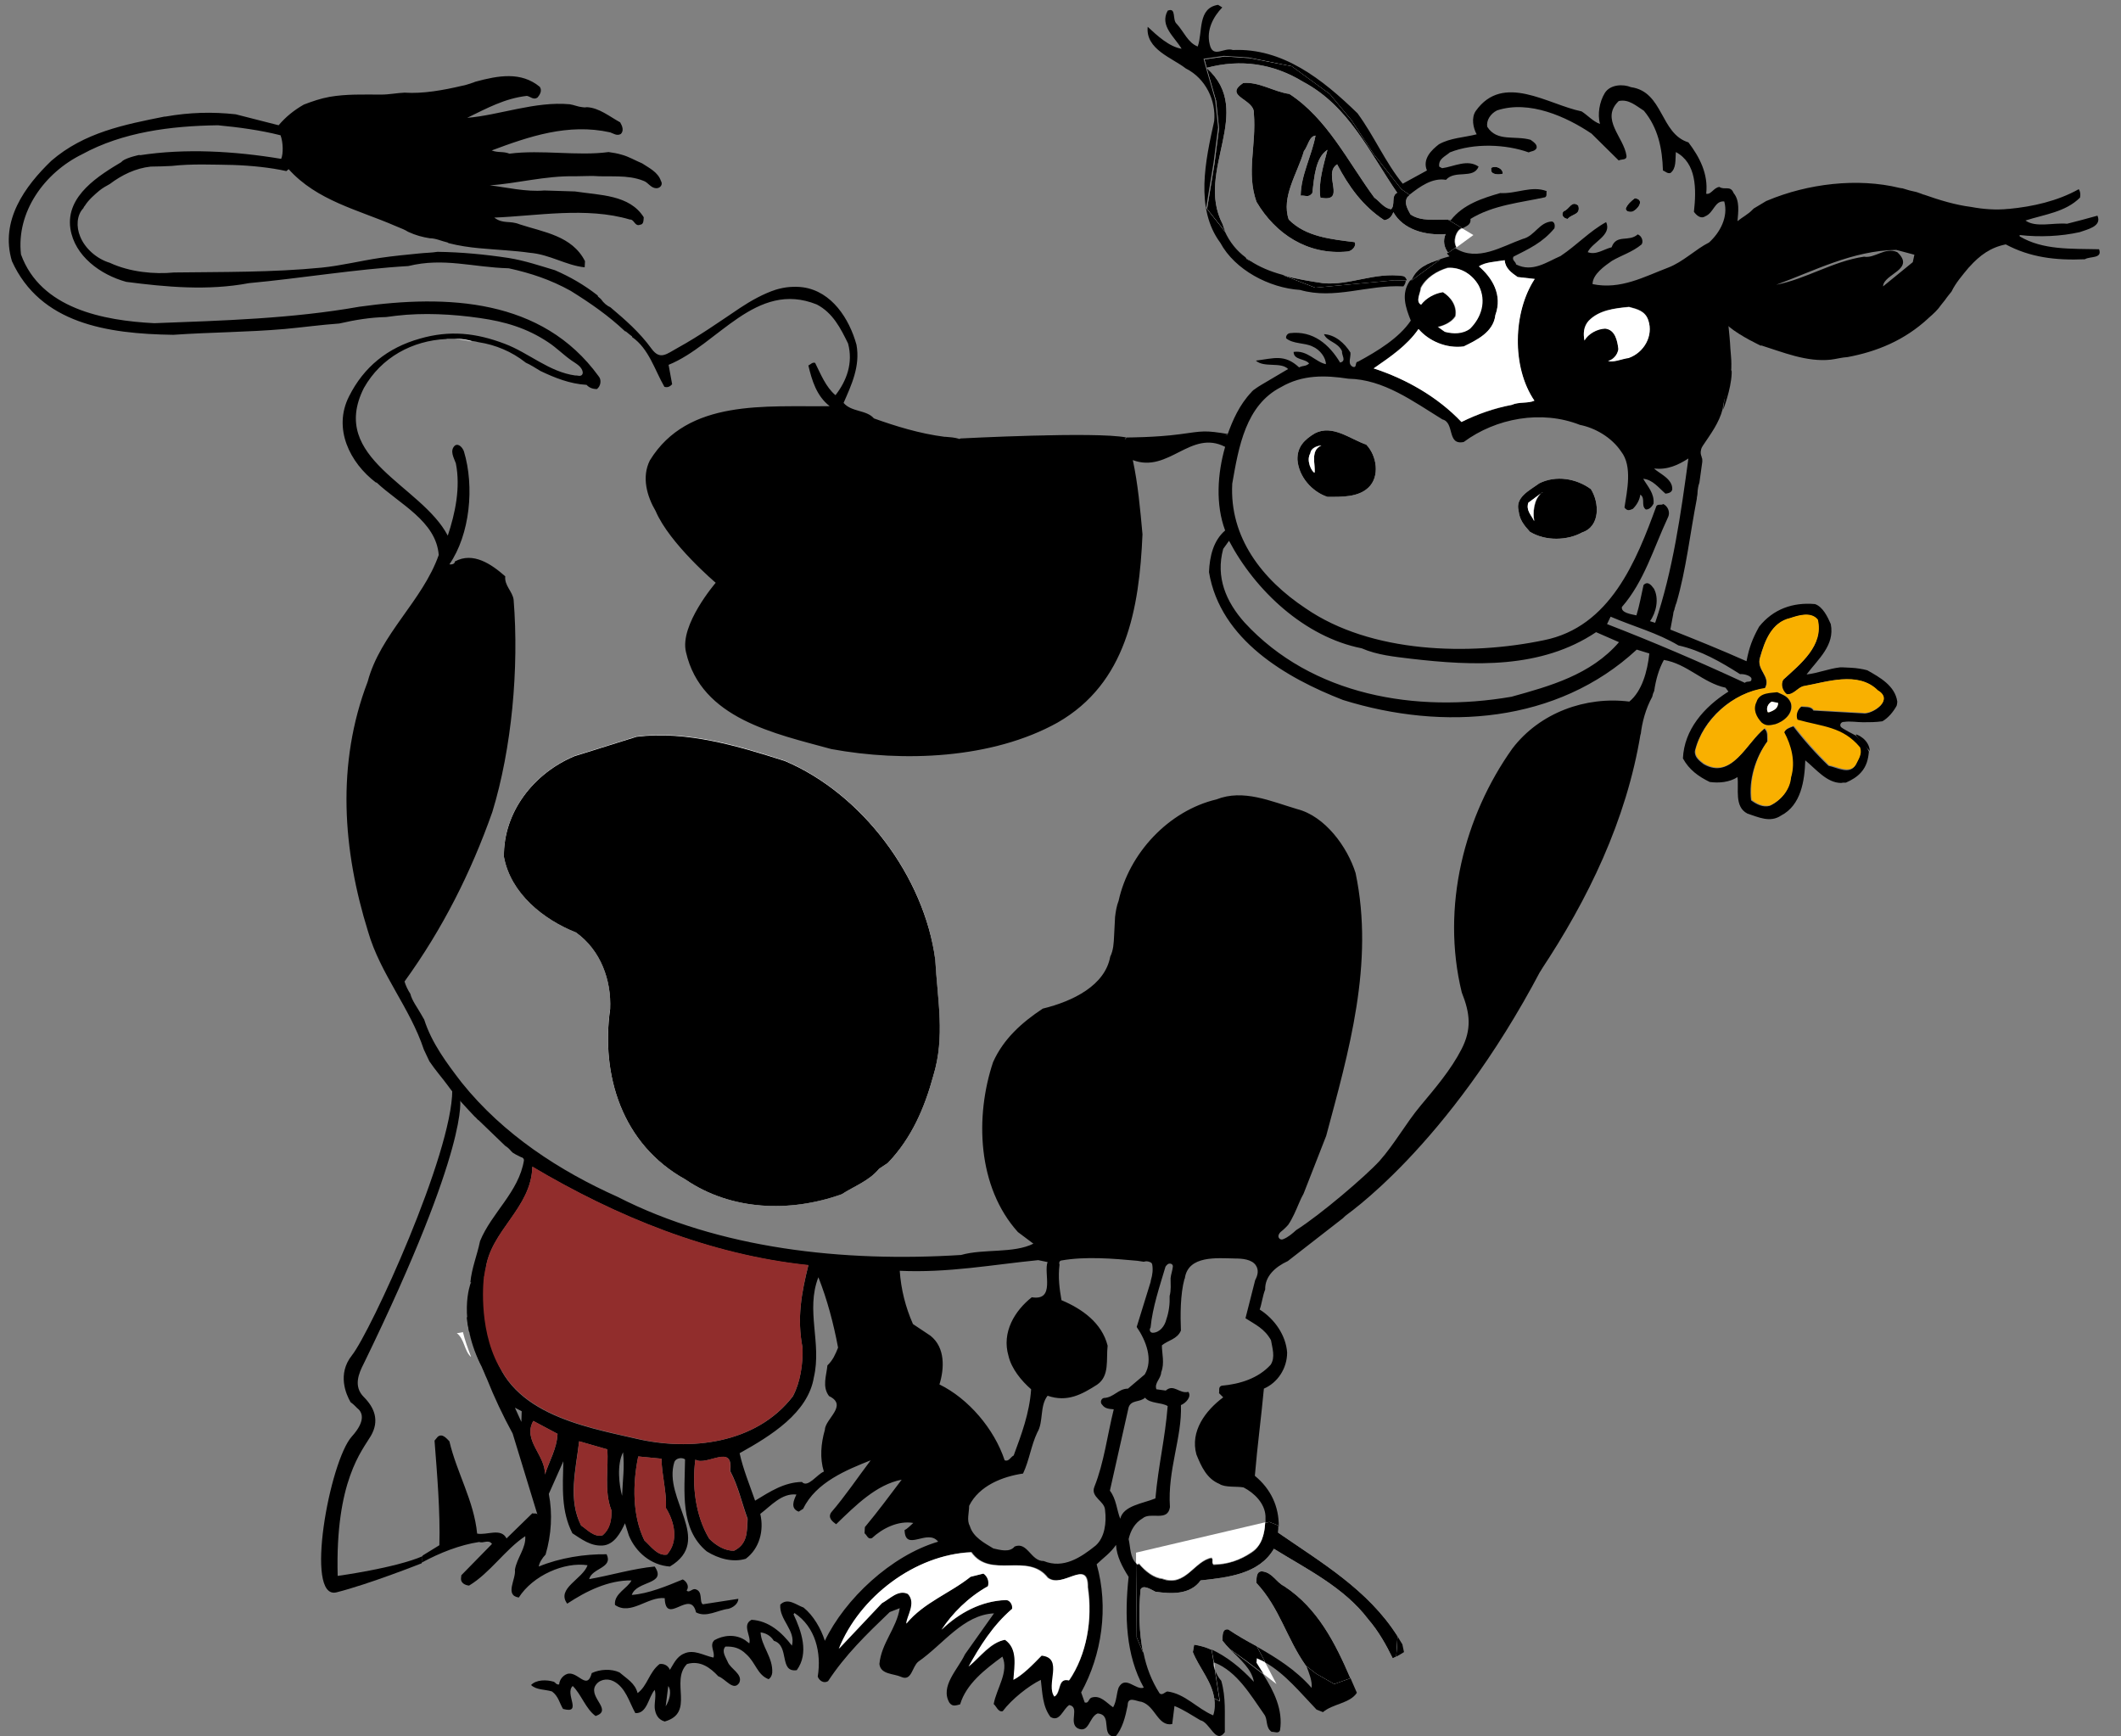<?xml version="1.0" encoding="utf-8"?>
<!-- Generator: Adobe Illustrator 22.0.1, SVG Export Plug-In . SVG Version: 6.00 Build 0)  -->
<svg version="1.1" id="Ebene_1" xmlns="http://www.w3.org/2000/svg" xmlns:xlink="http://www.w3.org/1999/xlink" x="0px" y="0px"
	 viewBox="0 0 657 537.7" style="enable-background:new 0 0 657 537.7;" xml:space="preserve">
<rect x="0" y="0" width="657" height="537.7" fill="#808080" stroke="none"/>
<style type="text/css">
	.st0{fill:none;}
	.st1{fill:#FFFFFF;}
	.st2{fill:#F9B000;}
	.st3{fill:#912D2C;}
</style>
<g>
	<g>
		<path class="st0" d="M387.6,80.9c3,2,6.4,3.4,10.1,4.4l-1.9-0.7L387.6,80.9z"/>
		<path class="st0" d="M406.2,522.9c0.3-2.2-0.7-4.6-1.6-6.7c-0.1-0.1-0.2-0.2-0.2-0.3l-9.1-7l-9.2-4.7l3.1,5.9
			C395.3,513.5,401.3,517.1,406.2,522.9z"/>
		<path class="st0" d="M339.6,484.5c3.8,13.3,1.6,28-4.8,39.7l1.1,3.1c1.4,0.4,1.2-1.2,2.1-1.5c2.8-0.9,4.6,1.6,6.7,3
			c1.1-1.9,1-4.1,1.7-6.1c2.1-4,5.5,1,7.8,0c-5.7-9.9-6.1-22.2-4.7-34.3c-1.9-3-3.7-6.3-4-9.9C343.9,481,341.8,482.4,339.6,484.5z"
			/>
		<path class="st0" d="M259.7,417.4c-1.4-7.5-3.4-15.1-6.1-21.8c-4,10.4,1.1,20.3-1.4,31c-1.8,11.1-13.4,18.1-23,23.5
			c1.1,5,3.2,9.8,4.8,14.7c4.6-2.8,9-5.7,14.5-5.8c1.8,2,4.7-2.4,6.8-3.2c-1.3-4.2-0.9-8.7,0.3-12.9c0.1-3.6,7.3-7.6,1.3-10.5
			c-2.2-2.9-0.8-6.2-0.4-9.5C258.1,421.3,258.9,419.4,259.7,417.4z"/>
		<path class="st0" d="M291,428.7c9,4.5,17,13.9,20.2,23.5c1.4,0.5,1.8-1,2.8-1.5c2.4-6.5,4.8-13.1,5.4-20.5c-3-2.6-6.1-6.4-7-10.3
			c-2.2-7.4,2-14.1,7.2-18.2c7.4,1.2,3.6-7.5,4.9-10.9l-2.9-0.6c-14.1,1.4-27.9,4-42.9,3.3c0.4,5.8,1.7,11.2,4.1,16.5l5.4,3.6
			C292.9,417.4,292.5,424,291,428.7z"/>
		<path class="st0" d="M449.5,79.3c-0.3-0.3-0.5-0.6-0.8-0.9l-2.5,1.9C447.4,80,448.5,79.7,449.5,79.3z"/>
		<path class="st0" d="M388.4,520.9c-0.8-4.1-4.3-6.9-7.4-10.1l-6.7-4.8l1,4.9C380.2,513.1,384.5,516.8,388.4,520.9z"/>
		<path class="st0" d="M354.7,432.7c-1.6,1.6-4.3,0.6-5.1,3l-5.8,25.8c2.1,2.6,2.2,5.9,3.2,8.7c1-4.1,7-4.7,10.9-6.3
			c0.8-10.1,2.9-18.4,3.8-28.6C359.8,434.3,356.2,434.8,354.7,432.7z"/>
		<path class="st0" d="M358.6,409.9c0.1-0.2,0.2-0.3,0.3-0.5c0-0.1,0-0.2,0.1-0.3c0.2-0.3,0.3-0.7,0.4-1c0-0.2,0.1-0.3,0.1-0.4
			c0-0.2,0.1-0.4,0.2-0.6c0.3-1,0.4-2,0.5-3c-0.2-0.1-0.3-0.2-0.4-0.3C359.3,405.8,358.9,407.9,358.6,409.9z"/>
		<path class="st0" d="M386.2,79.9l-6.4-8C381.3,75.3,383.5,77.9,386.2,79.9z"/>
		<path class="st0" d="M373.8,21.1C373.8,21.1,373.8,21.1,373.8,21.1L373.8,21.1C373.8,21.1,373.8,21.1,373.8,21.1z"/>
		<path class="st0" d="M537.6,104.5c-1.3-0.3-0.7-2.2,0.5-1.9c0.2,0,0.3,0.1,0.5,0.1c0.1,0,0.2,0,0.3,0l-3.3-1.5
			c0.2,1.9,0.4,4.7,0.6,7.1l0,0c0,0,0-0.1,0-0.1c0-0.5,0.3-0.8,0.7-0.9c0.5-0.9,1.2-1.6,1.7-2.4C538.3,104.7,538,104.6,537.6,104.5z
			"/>
		<path class="st0" d="M357.3,519.2l-3.2-7.5c1,4.5,2.5,8.7,5,12.6c0.8,0.7,1.5-0.3,2.4-0.6c5.5,0.7,9.2,5.3,14.2,7.4
			c0.6-1.9,0.6-3.6,0.4-5.2l-11-5.7L357.3,519.2z"/>
		<path class="st0" d="M192.7,463.3c0.2-5.4,0.7-8.4,0.3-13.5C191,453.7,191.8,460.1,192.7,463.3z"/>
		<polygon class="st0" points="159.5,436 161.5,440.4 161.7,437.1 		"/>
		<path class="st0" d="M206.2,528.5c1.1-1.7,1.9-4.6,0.8-6.3L206.2,528.5z"/>
		<path class="st1" d="M376.4,517.1l-0.3-2.2c0,0-0.1,0-0.1,0C376,515.6,376.1,516.3,376.4,517.1z"/>
		<path class="st1" d="M389.2,515c0.7,1.1,1.5,2.3,2.2,3.5l4,3.1l-3.5-6.7c-0.8-0.5-1.7-0.9-2.6-1.2L389.2,515z"/>
		<path d="M434.9,511.7l-0.5-2.4c-0.5-0.8-1-1.6-1.5-2.5l-0.4,6.3C433.3,512.7,434.1,512.2,434.9,511.7z"/>
		<path d="M166.5,469.2c-0.2-0.7-1.1-0.3-1.6-0.5l-8,7.8c-1.7-3.4-6.1-0.9-9.1-1.5c-1-10.2-6.3-18.8-8.6-28.6c-1-1-2.2-2.5-3.6-1.4
			l-1,1.2c0.8,10.4,1.8,22.1,1.5,32.4l-5.2,3.2c-0.1,0.7-0.2,1.5-0.3,2.2c5.7-3.1,11.9-5.5,17.8-6.4c1.4,0.5,2.9-0.9,4,0.6l-9.5,9.7
			l-0.1,1c-0.1,1.4,1.3,2.1,2.5,2.2c6.5-3.9,11.2-11.2,17.4-15.3c0.3,3.7-2.6,6.7-3.2,10.4c0.4,2.9-3.3,7.9,1.2,8.6
			c4.4-6.9,14.2-11.1,21.3-10c-1.5,4.3-9.8,7.2-6.3,11.9c5.9-3.9,12.8-7.3,19.9-7.2c-1.1,2.4-5.5,4.1-5.1,7.6
			c4.9,3.4,10.2-2.7,15.4-2.1c0.3,8.8,8-3.1,9.7,4.4c3.2,1.7,6.7-0.7,10-1.1c1.3-0.3,3.1-1.5,3.1-3.1l-11,1.7
			c-1.2-0.8,0.2-4.1-2.4-4.7c-1-0.1-1.9,1.3-2.6,0.4c0.9-1.2,0-2.8-1.2-3.4c-5.1,2.1-10.6,4.4-15.8,4.8c1.5-4.5,11-3.1,7.1-8.8
			c-6.6,0.6-13.9,2.8-20.3,3.9c0.9-3.5,7.5-3.4,5.4-7.7c-6.7-0.1-14.5,1.1-21,3.8c0.1-1.1,1.1-2.7,2.1-3.7c1.8-6.1,2.2-12.7,1-18.8
			l4.5-10.1c-0.2,8.3-0.7,15.4,2.8,22.3c2.8,1.8,5.6,4,9.3,3.8c3.7-0.2,5.7-4.1,7-6.9l1.2,3.8c2.1,5.1,6.8,9.2,12.7,9.6
			c13.7-8.2-2.3-20.8,1.4-32.4c0.5-1.2,2.3-1.5,3.3-0.8c-0.1,9.9-1.7,21.5,6.7,28.5c3.7,2.3,8.1,3.5,12.1,2.3
			c4.3-3.2,5.7-8.8,4.5-13.9c3.4-2.6,6.7-6.5,11.2-6c-0.8,1.7-2,4.3,0.7,5.3l1.4-0.9c3.9-8.2,13.6-12.1,20.9-15
			c-4,5.3-7.9,11.1-12.2,16.1c-1.2,1.7,0.4,2.9,1.5,3.7c6.1-5.9,12.5-12.3,20.3-13.8c-3.7,4.9-7.4,9.9-11.4,14.7l-0.1,1.9
			c0.8,0.6,1,2,2.3,1.5c3.2-3,8.1-5.5,12.8-4.7c-0.9,0.8-1.8,1.8-2.7,2.2c0.2,7,7.1-0.6,10.4,3.6c-14.6,4.3-28.9,17.8-35.1,30.7
			c-1.2-3.8-3.6-7.9-6.6-10.3c-2.3-0.8-4.9-3.2-7.2-0.9c-0.4,4.7,4.9,8,3.6,12.7c-3.2-4.2-7.2-7.7-12.5-8c-3.1,1.6,0,5.1-0.7,7.3
			l-1.3-1c-3.1-2-6.8-1.5-9.5,0c-1.7,1.6,0.3,3.7-0.3,5.4c-3-0.6-6.1-2.7-9.2-1.2c-2.3,1-3.2,3.3-4.3,5c-0.5-1.3-1.8-2-3.2-1.8
			c-3.3,2.6-3.7,6.7-6.8,9c-0.8-3.1-3.3-4.4-5.6-6.4c-2.5-1.2-6.1-1-8.6,0.2c-1.5,5.7-4.4-0.9-7.7,0.3c-1.3,0.5-2.3,1.8-2.4,3.2
			c-0.8,0.2-1.1-0.5-1.6-0.8c-2.3-0.7-5.5-0.7-7.1,1c1.7,1.6,4.3,1.3,6.5,2c2,1.5,2.3,3.6,3.4,5.4c6.2,1.7,0.4-4.7,3-7.1
			c2.6,2.5,4.1,7.2,7.1,9.3c5.3-1.8-1.9-5.5-0.2-9.2c1.1-2.1,3.7-2.6,5.7-1.6c3.8,1.9,4.9,6.5,6.8,9.9c3.7,0.2,4-4.9,6-7.2
			c0.5,1.7-0.1,3.7,0,5.6c0.2,1.9,1,3.6,3.1,4.2c9.5-2.7,1.6-12.4,6.9-17.8c4.1-1.2,7.2,1.1,9.7,3.8c2.2,0.7,4.7,4.8,6.5,2
			c1.2-2.7-2.8-4.3-3.6-6.5c-0.6-1.4-2-3.3-0.7-4.7c2.5-0.1,4.5,0.4,6.5,2.4c2.9,2.6,3.4,6.4,6.9,7.7c0.7-0.5,1-1.2,1.1-2
			c0.3-4.7-3.4-8.3-3.6-12.5c1.6,0.2,3.1,1,4.1,2.6c5,1.5,1.5,9.9,7.1,9.1c3.9-5.3,1.4-12.2-1-17.3l0.3-0.4
			c6.5,4.3,8.4,12.3,7.2,19.7c0.5,1.3,1.9,2.2,3.2,1.4c5.4-8.2,11.8-14.4,19.1-21.4l3.1-1.2c-1,6.3-5.7,10.8-6.3,17.3
			c0.4,3.3,4.4,2.9,6.8,4c3.2,1.4,3.3-3.1,5.2-4.7c7.9-5.5,13.9-14.5,23.5-15l-9,12.7c-2.2,4.7-7.8,9.9-4.8,15c1,1.3,2,0.8,3.3,0.5
			c1.9-6.4,7.8-10.9,13.1-14.8c2.1,4.7-1.8,9.8-2.7,14.7c0.8,0.6,1.4,2.6,2.8,2.2c2.7-3.6,7.9-7.8,11.8-9.7c0.5,4,0.5,8.2,3,11.5
			c2.9,1.7,3.8-2.4,5.8-3.7c3.4,0.6-0.3,5.5,2.6,7.2c3.6,1.7,3.5-3.5,6.2-4.6c4.9,0.4,0.6,7.1,5.5,7.2c2.2-2.5,3.1-6.2,3.8-9.7
			c0-3,2.8-1.2,4.3-1.1c4.3,1.3,5,7.7,9.5,6.9l0.7-5.6c2.8,1.1,5.4,2.9,8,4.4c3.1,0.7,4.7,7.6,7.6,3.7c-0.1-5.8,0.4-10.6-1.1-15.9
			c-0.8-0.9-1.5-2.1-1.9-3.3l1.5,9.7l-1.7-0.9c0.2,1.6,0.2,3.4-0.4,5.2c-5-2.1-8.7-6.7-14.2-7.4c-0.8,0.2-1.6,1.3-2.4,0.6
			c-2.5-3.9-4.1-8.1-5-12.6l-2-4.8l-0.2-22.8c-2-1.9-1.8-5-2.4-7.6c0.6-2.6,1.9-5,4.3-6.4c2.5-2.2,7.8,1.2,8.5-3.5
			c-0.8-11.5,3.8-21.6,3.4-31.6c1.5-0.6,3.4-2.6,2.3-4.1c-2.8,0.7-4.5-2.6-7-0.4l-2.9-0.4c-0.7-2,1.4-3.2,1.5-5.3
			c1.1-2.7,0.2-5.9,0.2-8.3c1.9-1.6,4.8-1.9,5.9-4.6c-0.2-4.7-0.2-11.2,1.1-16c0,0,0,0,0.1,0c0,0,0-0.1,0-0.1
			c1-7.3,10.1-6.3,15.6-6.2c2.1,0,5.1,0.2,6.4,2.1c1,1.5,0.6,3.1-0.2,4.6l-3,11.8c3.1,2,5.9,3.2,7.9,6.8c0.4,2.4,1.4,5.3-0.1,7.6
			c-3.8,4.2-9.5,6-15.2,6.5c-1.1,0.4-0.6,1.5-0.8,2.3l1.3,1.3c-5.5,4.1-10.3,10.5-8.3,17.7c1.5,3.7,3.2,7.5,7.1,9.1
			c1.7,1.2,5.5,0.7,7.5,1.1c3.3,1.7,6.6,4.9,6.8,8.9c0,0.8,0,1.6,0,2.4l1.3-0.3l2.8,1.1c0.1-6.1-2.4-11.6-7.4-15.7
			c0.8-9.5,2-18.3,2.8-27c4.2-1.8,7.2-6.2,7.2-11.2c-0.4-5.3-3.8-10.3-8.5-13.3c0.7-2,0.9-4.2,1.7-6.2c-0.1-4.1,3.1-7,7-8.8
			l17.1-13.3c1.4-1.4,2.7-2.7,4.1-4.1c1-1,2.1-1.8,3.3-2.7c0.3-0.3,0.5-0.7,0.8-1c3.7-4.4,7.2-8.9,10.3-13.8
			c2.5-5.3,6.3-9.7,9.7-14.4c3.5-4.8,6.8-9.8,10.2-14.7l20.6-23.5c0.8-0.8,1.5-1.6,2.2-2.4c14.7-22.1,26.6-46.6,31-73.5
			c0,0.2,0,0.3,0,0.5c0.4-3.9,1.6-8.3,3.6-11.9c0.1-0.6,0.3-1.2,0.6-1.8c0.5-3.4,1.4-6.7,3-9.6c7.2,1.2,12.1,7.1,19.1,8.6l0.9,1.2
			c-7.6,4.8-13.7,11.8-14.1,20.7c1.9,3.5,4.8,5.6,8.3,7.3c2.9,0.4,6.1,0.1,8.6-1.5c0.5,3.5-1.1,9.2,3.1,11.3c3.4,1.1,7,2.9,10.4,0.6
			c6.2-3.2,7.3-10.8,7.5-17.1c3.4,2.8,6.7,7,11.1,7c0.4-0.1,0.8-0.1,1.2-0.1c0,0,0.1,0,0.1,0c0.1,0,0.1,0,0.2,0
			c1.8-0.8,3.5-1.8,4.7-3.2c1.7-1.9,2.2-4.1,2.4-6.4c-0.3-0.7-0.7-1.4-1.2-2c-0.3-0.3-0.6-0.8-1-1.1l-1.9-1.9
			c-0.4-0.2-4.3-2.2-4.6-2.7c-0.5-0.8,0.3-1.6,1-1.5c1.9-0.3,4,0.1,5.9,0.1c2,0,4,0,6-0.3c1.9-1.1,3.4-3,4.4-4.8
			c0.1-0.4,0.2-0.8,0.2-1.3c-0.7-4.9-5.4-7.5-9.3-9.7c-0.8-0.2-1.6-0.4-2.4-0.5c-1.7-0.3-3.5-0.3-5.2-0.4c-0.2,0-0.5,0-0.7,0
			c0,0-0.1,0-0.1,0c0,0,0,0,0,0c-3.6,0.4-6.8,1.8-10.4,2.2c3.6-4.8,8.8-9,7.5-15.6c-1-2.3-2.5-5.4-4.9-6.2c-6.8-0.6-12.9,1.5-17.3,7
			c-2,3.6-3.1,6.4-3.9,10.7c-8.1-3.6-15.3-6.5-23.6-9.8l0.9-4.8c0-0.5,0.2-1,0.4-1.5c0,0,0,0,0-0.1c0-0.2,0.1-0.4,0.2-0.7
			c0.1-0.4,0.2-0.8,0.4-1.2c0,0,0,0,0,0c3-10.3,4.2-21.4,6.3-32.2c0,0,0,0,0,0c0,0,0,0,0-0.1c0-0.5,0.2-1,0.2-1.5
			c0-0.6,0.1-1.3,0.2-1.9c0.1-0.5,0.2-1,0.4-1.5l0.9-6.5c0-0.1,0-0.1,0-0.2c0-0.3,0-0.7-0.1-1c0,0.4-0.2-0.7-0.1-0.3
			c-0.3-0.7-0.4-1.4-0.2-2.1c0-0.2,0.1-0.4,0.2-0.7l0,0c0-0.1,0.1-0.1,0.1-0.2c0.1-0.2,0.2-0.3,0.3-0.5c2.4-3.6,5-7,6.1-11.3
			c0.2-1.8,0.7-3.7,1.4-5.5c0.1-0.7,0.3-1.3,0.5-2c0.2-1.2,0.4-2.5,0.7-3.7c0.1-1,0.1-1.9,0.1-2.9c0-1.5-0.2-3.1-0.3-4.6l0,0
			c-0.1-2.3-0.4-5.1-0.6-7.1l3.3,1.5c0.1,0,0.1,0,0.2,0.1c0.2,0.1,0.4,0.2,0.6,0.3c0.3,0.1,0.7,0.3,1,0.5c0.6,0.3,1.4,0.6,2,1
			c1.4,0.1,1.5,1.9,2.8,2.6c7,2.2,14.3,5.3,21.8,4.5c0,0,0,0,0,0c1.7-0.2,3.4-0.7,5.2-0.8c9.1-1.7,17.7-5.2,25.1-12.1c0,0,0,0,0,0
			c0,0,0-0.1,0.1-0.1c1.5-1.3,2.7-2.4,3.8-4c0.4-0.5,0.8-1,1.2-1.5c0.6-0.9,1.3-1.7,2-2.6c1.3-2.7,3.4-5.1,5.3-7.4c0,0,0,0,0,0
			c0,0,0.1-0.1,0.1-0.1c0,0,0.1-0.1,0.1-0.1c0,0,0,0,0,0c3.3-3.7,6.7-6.1,11.3-7c7.5,4,15.4,5,24.5,4.6c1.6-1,5.5-0.1,4.4-3.1
			c-8.7-0.2-17.4,0.3-24.6-4l0-0.4c6.2,0.7,12.8,0.4,18.6-0.9c2.1-0.8,7-1.7,5.5-5.1c-3.1,0.9-6.3,1.7-9.4,2.5
			c-4.2-0.4-9.7,1.3-12.9-1c5.9-1.9,12.4-2.6,16.9-7.1c0.2-1,0.1-1.9-0.4-2.6c-6.6,3.7-14.3,5.4-21.6,6.1c0,0,0,0,0,0c0,0,0,0,0,0
			c-0.1,0-0.1,0-0.2,0c0,0,0,0,0,0c-3.8,0.4-7.8,0.1-11.5-0.6c-4.8-0.6-9.8-2.1-14.6-3.8c-0.2,0-0.4-0.1-0.6-0.2
			c-0.6-0.2-1.1-0.4-1.7-0.6c-1.5-0.3-3-0.7-4.5-1.2c0,0-0.1,0-0.1,0c0,0,0,0,0,0c0,0-0.1,0-0.1,0c-0.2,0-0.4-0.1-0.6-0.1
			c-13.1-3.2-28.5-1.3-40.9,3.9c-0.1,0.1-0.2,0.1-0.3,0.1c-1.3,0.8-2.7,1.6-4,2.4c-0.1,0.1-0.3,0.3-0.4,0.4
			c-1.2,1.3-3.3,2.4-4.6,3.5c0.2-2.7,0.8-6.3-1.2-8.7c-1-2.5-2.8-0.8-4.4-1.9c-1.8,0.2-2.6,2.5-4.1,2.1c0.7-6.2-2.1-11.4-5.5-15.9
			c-8.8-2.7-7.7-15.7-17.8-17.1c-2.4-1-6.4-0.9-8.1,1.8c-1.7,2.8-2.3,6.6-1.5,9.6c-2.2-0.8-3.8-2.7-5.7-3.9
			c-10.4-2.1-24.3-12.1-32.8-0.1c-1.4,2.1-0.8,5.2,0.3,7.2c-3.9,1-8.2,1.1-11.7,3.1c-2.2,1.7-5.2,4.5-3.7,8.1l-7.5,4.1
			c-5.4-6.6-8.8-14.7-14-21.8c-11-10.7-23.3-20.3-38.6-19.6c-2.7-1-6.2,2.8-7.2-1.8c-1.1-4.5,1.2-8.6,3.9-11.4l-1.3-0.8
			c-6.4,1-4.7,8.4-6.3,12.9c-3-1.1-4.3-4.6-6.5-7c-1.5-1.2,0-5.2-2.8-4.1c-2.6,4.7,2.2,8.2,4.3,11.8c-3.8-0.6-7.5-4-10.5-6.8
			c-0.7,7,7.6,9.6,11.8,12.9c6.2,3.1,9.4,10,8.8,16.3c-2.7,12.2-6,27.1,1.9,37.7c4.5,8.4,15.2,14,24.7,14.6c10.7,3.1,21-1.7,32-1.1
			c0.5-0.6,0.8-1.3,0.7-2l-3.9-0.1l-24.5,2.3l-9.8-3.8c-3.7-1-7.1-2.4-10.1-4.4l-0.9-0.4l-0.4-0.6c-2.7-2-4.9-4.7-6.4-8l-5.8-7.3
			l2.3-14l1.4-10.9l-0.9-8.6l-2.9-10.1c0,0,0,0,0,0c0,0,0,0,0,0l-0.7-2.6l6.3-0.9l7.7,0.5l13.1,2.7l11.8,8.6l6.8,8.2l6.8,10.4
			l8.6,10.9l2.6,1.8c3.4-2.7,7.2-5.4,11.4-4.7c2.8-3.2,8.5-0.1,10.1-4.1c-3.5-2.4-7.6,0-11.3,0.5l-0.9-0.5c-0.3-2.4,1.8-3.1,3.3-4.4
			c7.5-3,17.5-2.5,24.4,0c0.8-0.4,1.8-0.3,2.4-1.2c0.5-1.2-1-2.1-1.8-2.7c-4.9-1.4-10.4,0.7-13.4-4c-0.4-2,1-4.1,3-5.1
			c10-3.3,21.6,2,29.3,7.2l8.4,8.3c0.9-0.5,2.6,0,2.4-1.5c-0.8-5.7-8.2-11.3-2.4-16.9c3.1-0.7,5.4,1.5,7.8,3
			c4.4,5.3,5.7,11.7,5.9,18.5c0.8,0.3,1.3,1,2.3,0.8c1.9-1.4,1.5-4.1,1.7-6.5c6.4,3.4,6.4,11.4,5.6,18.5c0.8,1.1,2.1,2.3,3.5,1.4
			c2.7-1.1,2.9-4.9,5.9-4.6c1.3,4.8-1.3,9.6-4.7,12.7c-4.2,2.1-8,6-12.7,7.8c-7.4,2.8-14.7,6.9-23.4,5.1c0-3,3.7-5.6,6-7.2
			c3.1-1.8,6.3-2.7,9.2-5.1c0.6-0.9,0.1-2.6-1.2-3.1c-2.8,2.5-6.6-0.2-8.1,4c-2.5,0.6-4.8,2.5-7.4,1.5c1.4-3.1,7.6-5.2,5.7-9.3
			c-5.1,2.8-8.9,7-14.1,10.5c-4.2,1.8-8.7,5.2-13.8,2.6c0-0.8-1.4-1.3-0.8-2.4c4.7-2.4,9-4.3,12.7-8.8c0.2-0.8,0.1-1.9-0.8-2.1
			c-3.9,0.2-5.3,4.5-9,5.4c-6.5,2.3-14,7.2-20.9,2.9c0-0.1-0.1-0.1-0.1-0.2l-2.5,1.8c0.2,0.3,0.5,0.6,0.8,0.9c-1,0.3-2.2,0.6-3.3,1
			l-9,6.6h0c-2.8,4-1.3,8.3,0.3,12.3c-3.6,5.4-10.4,9.5-16.3,12.7c-1.2,0.1-0.2,2.1-1.7,1.6c-1.7-0.9-0.5-2.9-0.7-4.4
			c-1.8-2.9-4.7-5.5-8.2-5.7c1,2.4,4.3,2.4,5.6,5.3c-0.2,1.2,1.5,3-0.6,3.5c-3.3-5.5-8.3-10-15.6-9.1c-0.7,0.1-1.3,0.9-1.1,1.6
			c2.2,1.8,5.6,1.3,8.1,2.5c2.4,1,4.2,3.5,4.2,5.5c-3.3-0.7-5.7-4.4-10-3.8c0,2.6,3.6,2,4.8,3.6c-1.2,1-1.7,0.5-3.1,1.2
			c-4.5-4.2-7.8-2.8-13.4-2.1c2.6,2.3,7.7,0.3,10,2.6l-8.3,4.9c-0.6,0.4-1.2,0.7-1.7,1.1c-0.1,0.1-0.3,0.2-0.4,0.3
			c0,0-0.1,0.1-0.2,0.1c-0.3,0.3-0.6,0.5-0.8,0.8c-3.7,3.9-5.8,8.7-7.4,13.2l-7-0.8l0,0c-1.8-0.2-3.6,1.1-5.4,0.8
			c-5.1,3.8-10.9,5.1-17.3,3.8c-1.2-0.7-1.9-1.7-2.2-2.9c-1.4,0-2.9,0-4.3,0c-0.7,1.4-2,2.2-4.7,2c-2.9,0.7-7.5,0.8-10.1-0.8
			c-0.8-0.5-0.7-1.2-0.5-1.8c-0.5,0-1.1,0-1.6-0.1c-1.1,0-2.1,0-3.2,0.1c-0.3,0.8-1,1.4-2.1,1.9c-4.1,1.8-7.7,0.2-11.3-1.4
			c-1.4,0-2.9,0.1-4.3,0.3l0.5,1.7c-2.6,2.1-5.8,1.1-8.7,0.2c-0.4-0.6-0.7-1.2-1-1.8c-1.3-0.4-2.8-0.5-4.1-0.6c0,0-0.1,0-0.1,0
			c-0.1,0-0.1,0-0.2,0l0,0c-7.8-1-15.2-3.3-21.9-5.7c-2.3-2.7-6.9-1.9-9.4-4.8c2.4-5.5,5.2-11.3,4-18c-2.2-8-7.6-16.5-16.5-17.8
			c0,0,0,0,0,0c-1.4-0.2-2.8-0.2-4.2-0.1c-1.4,0.1-2.8,0.4-4.2,0.8c-3.8,1.2-7.9,3.5-11.2,5.7c-6.4,4.3-12.5,8.6-19.2,12.3
			c-3.5,1.9-5.5,4-8.2,0.3c-3.7-5.1-8.1-8.9-12.7-12.8c-1.1-0.5-2.1-1.3-3-2.6c-0.2-0.2-0.5-0.4-0.7-0.6c-0.2-0.1-0.2-0.3-0.3-0.5
			c-4.2-3.3-8.6-5.8-13.2-7.8c-4.7-1.4-9.4-3-14.4-3.8c-7.3-1.1-14.6-1.8-22-1.9c-1.8,0.3-3.8,0.3-5.6,0.5
			c-4.1,0.4-8.2,0.8-12.3,1.4c-6,0.9-12,2.4-18,3c-15.3,1.5-30.4,1.3-45.7,1.5l0,0c-6,0.6-13.7-0.1-19.9-3c-4-1.2-7.7-4.4-9.2-8.2
			c-1.2-2.9-1.1-6.5,1-8.7c0.1-0.3,0.3-0.6,0.5-0.8c1.1-1.8,3.1-3.5,4.4-4.6c1.1-0.9,2.2-1.5,3.3-2.1c3.7-2.8,8-4.9,12.7-5.4
			c0,0,0.1,0,0.1,0c2.1,0,4.2-0.1,6.4-0.2c6.2-0.7,12.7-0.4,18.9-0.3c0,0,0.1,0,0.1,0c5.7,0.2,11.6,0.8,16.5,1.9l0.7-0.6
			c8.8,9.8,21.6,12.6,33.1,17.6c0,0,0,0,0,0c0.8,0.3,1.6,0.7,2.4,1c0.5,0.2,1,0.5,1.5,0.8c2.4,1.1,4.3,1.6,6.7,2c0,0,0,0,0,0
			c1.9,0,3.7,0.9,5.5,1.3c0.1,0,0.2,0.1,0.3,0.2c3.1,0.8,6.4,1.3,9.7,1.6c0,0,0,0,0.1,0c5.2,0.5,10.6,0.7,15.4,1.4
			c6.2,0.5,11.2,3.9,17,4.5l0.1-1.9c-4-7.9-12.9-9-20.2-11.4c-3.2-1.3-5.1,0-7.9-2.1c13-0.5,28.6-3.4,42,0.6
			c1.4-0.1,1.5,2.3,3.2,1.6c1.1-0.1,1-1.3,1.1-2.3c-4.4-7-13.5-6.8-21.3-8c-3.2-0.1-6.3-0.2-9.5-0.3c-5.6,0.5-11.9-1-16.9-1.6
			c8.2-0.5,17.1-3,26.4-2.8c0,0,0,0,0.1,0c1.7,0,3.4-0.1,5.1-0.1l0.3,0c5.3,0.4,10.7-0.5,15.7,1.5c1.5,0.5,2.2,2.2,3.9,2.3
			c1.2,0.1,2.3-1.1,1.5-2.3c-0.9-2.7-3.7-4-5.8-5.4c-2.2-0.9-4.1-2.1-6.4-2.7c-1.3-0.4-2.6-0.6-4-0.8c-9.6,1.3-20.8-0.8-30.7,0.5
			c-2-0.8-3.4-0.2-5.5-1c11.5-4.3,23.7-8.5,36.7-5.6c0.9,0.3,2.1,1.2,3.3,0.5c1-1,0.5-2.4-0.2-3.6c-3.3-1.8-6.5-4.5-10.3-4.7
			c-0.5,0.1-0.9,0.1-1.4,0c-1.3-0.1-2.6-0.7-3.9-0.9c0,0,0,0,0,0c-10.7-1-21.9,3.4-31.8,4.2c6.2-3,11.6-6,18.5-6.8
			c1.1,0.2,2.1,1.4,3.3,0.5c0.7-0.8,1.5-2.1,0.7-3.3c-5.8-4.8-12.9-3.5-19.9-1.6c-0.2,0.1-0.4,0.1-0.5,0.2c-1.3,0.4-2.5,0.9-3.8,1.1
			c0,0,0,0,0,0c-5.5,1.3-12,2.5-17.7,2.1c-2.4,0.1-4.8,0.6-7.2,0.6c-0.1,0-0.2,0-0.3,0c-5.2,0-10.5-0.2-15.7,0.7
			c-2.8,0.5-5.4,1.4-8,2.4c-3,1.7-5.6,3.8-7.8,6.4L73,35.4c-7.3-0.8-14.3-0.6-21.7,0.7c-0.1,0-0.2,0-0.3,0
			C38.5,38.6,26.1,41,15.9,49.8c-8.1,7.8-16,18.5-12.2,31.1c8.8,19.3,29.4,22.5,49.9,22.8c0,0,0.1,0,0.1,0c11.5-0.8,23-0.8,34.5-1.8
			c5.5-0.5,11.2-1.3,16.9-1.7c4.8-1.1,9.6-1.9,14.5-2c1-0.1,2.1-0.3,3.1-0.4c8.4-1,17.6-0.5,25.9,0.7c7.8,1.1,14.6,3.1,21.2,7.5
			c2.6,1.7,4.7,3.9,7.3,5.7c1.3,0.9,3.1,1.8,3.4,3.5c0.1,0.8-0.4,1.3-1.2,1.2c-0.2,0-0.4-0.1-0.7-0.1c-0.1,0-0.3,0-0.4,0
			c-8.1-1.1-14.4-7-21.8-9.8c-8.9-3.4-17.1-4.3-26.4-1.6c-9.9,2.8-17.3,8.7-21.9,17.9c-5,9.9,0.2,20.5,8.4,26.7c0,0,0,0,0.1-0.1
			c7.1,6.7,18.5,12,19.3,22.5c-5,14.2-18.1,24.5-22,39.2c-9.8,25.6-7.7,52.3,0.1,77.4c3.8,13.2,13,23.6,17.3,36.6
			c0.6,1.2,1.1,2.4,1.7,3.6c1.8,2.7,4.1,5.3,5.7,7.5c2.5,3.5,5.4,6.5,8.3,9.6c0.4,0.3,0.7,0.7,1,1c0.1,0.1,0.2,0.1,0.3,0.2
			c0,0,0.1,0,0.1,0.1c0,0,0,0,0,0l8.1,7.8c0.7,0.4,1.3,1,1.8,1.6c0.2,0.2,0.3,0.3,0.5,0.5c0.3,0.2,0.7,0.4,1,0.6
			c0.5,0.3,1.1,0.5,1.6,0.8c0.5,0.1,0.9,0.4,0.9,1c-1.6,9.8-10,16.2-13.6,25c0,0,0,0,0,0c-0.9,4.4-2.6,8.4-3,12.8
			c4.8-0.8,9.6-0.8,14.4,0c2.1,0.2,2.8,3.3,1.4,4.8c-3,2.7-6.7,3.8-10.2,5.1c-2.1,0.6-4.4,0.7-6.7,0.9c0.1,1.5,0.4,3,0.7,4.5
			c0.1,0.1,0.3,0.1,0.4,0.2c1.7,1,1.9,3.4,1.3,5.2c0.6,1.5,1.2,3,1.8,4.4c0.5-0.5,1-0.9,1.5-1.1c0.1,1-0.3,1.8-0.9,2.5
			c0.5,1.1,0.9,2.3,1.4,3.3c2.3,5.8,5,11.5,8,17 M206.2,528.5l0.8-6.3C208.2,523.9,207.3,526.8,206.2,528.5z M492.1,99.3
			c3.2-3.3,7.9-3.8,12.5-4.3c2.6,0.7,5,1.2,6,4.2c1.5,4.8-1.4,10-6.1,11.6c-2.2,0.3-4.8,1.5-6.4,0.9c1.1-0.1,3-1.6,3.2-3.7
			c-0.3-2.5-0.9-6-4.1-6.3c-2.5,0.1-5.2,1.6-6.4,3.6C490.4,103.3,490.5,101.1,492.1,99.3z M440,89.1c1.7-3.2,5.1-5.2,8.3-6.2
			c4.1-0.3,7.7,2.1,9.6,5.5c2.5,4.8,0.8,9.8-2.7,13.3c-2.2,1.7-5.2,1.6-7.8,1l-2.1-1.5c2.1-0.4,4.4-1.6,5.4-3.3
			c0.6-3.3-1.5-6-3.9-7.5c-2.6,0.4-5.2,1.8-6.8,3.9C438.4,93.3,440,90.8,440,89.1z M439.4,101.9c3.2,3.8,8.6,6.1,14,5.4
			c3.8-1.9,9.2-4.3,9.8-9.7c2.3-6.3-1-11.6-5.1-15.1c1.9-1.3,4.9-1.4,8-1.9c0.1,2.5,2.1,3.8,4,5.2l5.3,0.6
			c-6.8,10.2-7.3,27.3-0.1,37.7c-1.8,0.9-4.8,0.3-7,1.3c-5.4,1.1-10.6,2.9-15.6,5.3c-7.3-7.7-17-13.3-27.2-16.6
			C430.6,110.5,435.8,107.1,439.4,101.9z M421.8,200.8c4.8,2.1,10.2,2.6,15,3.2c19.7,2.3,40.6,3.2,57.6-8.2l7.1,3.1
			c-8.7,10.1-21.4,13.6-33.3,16.9c-29.5,5.1-61.8-0.3-82.7-23c-5.7-6.4-9-14-6.6-22.8l1.8-2.5C388.8,182.9,404.1,197.3,421.8,200.8z
			 M161.5,440.4l-2-4.4l2.1,1.1L161.5,440.4z M168.8,456.7c0.2-6-7-10.6-3.6-16.6l7.5,4C172.5,448.7,170.2,452.4,168.8,456.7z
			 M186.7,475.5c-2.6,0.8-4.8-1.8-6.7-3c-4.1-8-1.7-17.1-0.6-26.1l8.7,2.5c0.5,5.5-1.1,12.8,1.3,18.9
			C189.5,470.8,188.9,473.5,186.7,475.5z M192.7,463.3c-0.9-3.2-1.7-9.6,0.3-13.5C193.5,454.9,192.9,457.9,192.7,463.3z
			 M206.6,481.5c-2.9,0.5-4.9-2.5-7-4.4c-3.7-7.6-3.7-17.4-1.9-26l7.2,0.7c0.1,5.2,1.6,10,1.4,15.3
			C208.9,471.3,210.3,477.3,206.6,481.5z M197,445.6c-16.6-3.8-41.1-8.1-44.6-29.8c-1.4-1.5-2.1-2.2-2.1-4.1
			c5.4-2.5,12.7-3.7,15.4-10c-0.1-2.6-0.3-5.2-1.9-7.4c-4.6-1.8-8.6-1.6-13.4-1c1.5-12.2,14.2-19,14.5-31.9
			c26,15.4,54.9,27.3,85.5,30.5c-2.1,8.5-3.6,16.3-1.8,25.6c0.1,5.1-0.7,10.7-3,15C234.2,447.3,213.6,449.5,197,445.6z M227.4,480.3
			c-2.7,0.1-5.5-1.5-7.7-3.7c-4.3-7.1-5.4-16.6-4.3-24.5c3.6,2.1,11.9-5.2,10.8,3.5c2.5,4.7,3.6,9.9,5.4,14.8
			C231.4,474.7,231.5,478.2,227.4,480.3z M256.8,432.4c6,2.9-1.2,7-1.3,10.5c-1.2,4.2-1.6,8.7-0.3,12.9c-2.1,0.8-5,5.2-6.8,3.2
			c-5.5,0.1-9.9,3-14.5,5.8c-1.7-4.9-3.7-9.7-4.8-14.7c9.7-5.4,21.2-12.5,23-23.5c2.5-10.7-2.6-20.7,1.4-31
			c2.7,6.8,4.7,14.3,6.1,21.8c-0.8,2-1.6,3.9-3.3,5.5C256,426.1,254.6,429.5,256.8,432.4z M288.2,413.7l-5.4-3.6
			c-2.3-5.2-3.7-10.7-4.1-16.5c15,0.7,28.7-1.9,42.9-3.3l2.9,0.6c-1.3,3.4,2.5,12.1-4.9,10.9c-5.2,4.1-9.4,10.8-7.2,18.2
			c0.9,3.9,4,7.7,7,10.3c-0.5,7.4-3,14-5.4,20.5c-1,0.5-1.5,2-2.8,1.5c-3.2-9.7-11.2-19.1-20.2-23.5
			C292.5,424,292.9,417.4,288.2,413.7z M328.8,402.7c-0.6-3.5-1.1-7-0.6-11c-0.2-0.5-0.1-1.2,0.6-1.3c7.4-1.3,16-0.6,23.5,0.1
			c0.8,0.1,1.4,0.2,2,0.3c0.6-0.2,1.2-0.2,1.9,0.1c0.3,0.1,0.6,0.3,0.7,0.7c0.3,1.6,0.1,3.3-0.4,4.9c0,0.2-0.1,0.4-0.1,0.6
			c0,0,0,0,0,0l-4.3,13.9c2.9,4.2,5.2,10.2,2.5,14.7l-5.2,4.4c-3,0-4.4,2.8-7.5,2.9c-0.8,0.2-1.3,1.4-0.4,2.2
			c0.8,1.1,2.1,1.2,3.5,1.3c-2,8-3,16.5-6,24c-1.3,3.2,3.2,4.4,3.3,7.2c0.5,3.9-0.1,8.5-2.9,11c-4.6,3.7-10,7.3-16.1,4.8
			c-4,0.1-5-6.1-9-4.5c-1.6,2-4.7,1-6.6,0.6c-2.8-1.7-6.3-3.5-7.3-7c-1-1.7-0.2-4.1-0.2-6.2c3.1-6.3,10.5-9.1,16.7-10
			c1.9-4,2.5-8.7,4.4-12.7c2-3.3,0.7-8.2,3.2-11.4c6.1,2.1,10.6-0.4,15.3-3.4c4-2.7,2.8-7.8,3.3-12.1
			C341.3,409.7,335.2,405.4,328.8,402.7z M331.3,520.4c-3.7-0.9-2.4,3.6-4.5,5c-2.8-3.7,3-12.1-4-12.7c-2.8,2.9-5.8,6-8.7,7.5
			c0.2-4.5,1.3-9.6-2.6-12.4c-4.6,0.9-7.7,5.4-11.3,8.3c3.4-6,7.4-12.7,13.5-17.9c0.2-1.1-0.5-2.6-1.8-2.7c-7.7,0.3-14.7,4-20.1,9.2
			c3.3-5.1,8.1-10,14.4-13.5c0.5-1.6-0.4-3.2-1.4-3.9l-4,1c-6.3,5-14.5,7.9-19.9,14.5c0.1-2.3,3.2-6.4,0.5-9.2
			c-3.1-1.4-5.6,1.5-8.1,2.9l-13.3,14.1c6.4-16,23.6-29.1,41-29.9c5.9,8.4,17.5-0.1,23.7,7.9c4.6,3.6,12.5-6.2,12.4,3
			C338.5,501.7,336.6,512.5,331.3,520.4z M349.6,488.4c-1.3,12-0.9,24.3,4.7,34.3c-2.4,1-5.7-4-7.8,0c-0.7,2-0.6,4.2-1.7,6.1
			c-2.1-1.4-3.9-3.9-6.7-3c-1,0.4-0.8,1.9-2.1,1.5l-1.1-3.1c6.4-11.6,8.6-26.4,4.8-39.7c2.2-2.1,4.3-3.5,6-6
			C345.9,482.1,347.7,485.4,349.6,488.4z M361.7,435.5c-0.8,10.1-2.9,18.4-3.8,28.6c-3.9,1.6-9.9,2.2-10.9,6.3
			c-1.1-2.8-1.2-6.1-3.2-8.7l5.8-25.8c0.8-2.4,3.5-1.5,5.1-3C356.2,434.8,359.8,434.3,361.7,435.5z M362.6,395.9c0,0,0,0.1,0,0.1
			c0,0,0,0,0,0c0,1.7,0.2,3.6-0.3,5.4c0.1,2.4-0.2,4.9-1,7.2c-0.5,2.1-2,4.1-4.2,4.2c-0.9,0-1.2-1-0.7-1.6
			c0.6-6.3,2.8-12.7,4.6-18.8c0.1-0.2,0.2-0.4,0.4-0.5c0.4-0.8,2-0.7,1.9,0.4C363.2,393.5,362.7,394.7,362.6,395.9L362.6,395.9z
			 M504.7,217.3c-13.5-1.7-27.7,3.4-36.2,14.5c-14.9,20.9-22.2,49-15.7,75.6c2.6,6.5,3.1,11.4-0.1,17.6c-3.3,6.4-8.1,12-12.7,17.5
			c-4.5,5.4-8,11.8-12.7,17.1c-4.2,4.6-18.2,16.6-25.8,21.4c-1.2,1.1-2.5,2.2-4,2.8c-0.9,0.4-1.8-0.4-1.4-1.4c0.3-0.7,0.8-1,1.4-1.5
			c0.6-0.5,1-1,1.5-1.5c1.4-2,2.5-4.7,3.4-6.8c0.4-1,0.9-2,1.4-2.9l7-17.9c6.9-25.8,15-53.4,9.1-81.4c-2.5-8-9.4-17.6-18.1-19.8
			c-8.1-2.4-16.7-6.3-25-3c-14.8,3.5-27.1,16.7-30.3,31.4c-0.6,1.5-0.9,3.3-1.1,5c-0.1,1.9-0.2,3.9-0.3,5.8
			c-0.1,2.2-0.2,4.5-1.2,6.5c-1.6,8.9-11.5,13.8-20.9,16.1c-6.5,4.3-12.2,9.4-15.4,16.6c-5.6,16.8-4.9,38.6,7.7,52.6l4.8,3.6
			c-6.2,3.1-15.4,1.5-22.4,3.5c-36.5,2.3-74.9-1.9-106.4-18c-17.9-8-35.4-19.3-48.3-35.4c-4.7-6.1-9.3-12.3-11.6-19.5
			c-0.4-0.6-0.7-1.3-1.1-1.9c-1-1.8-2.7-4-3.2-6.1c-0.8-1.2-1.4-2.5-1.8-3.8c11.8-16.3,20.6-33.8,27.2-52.5
			c6-19.6,8.3-44.4,6.6-65.7c-0.3-2.6-2.9-4.4-2.6-7.3c-4.2-3.7-9.9-7.7-15.6-4.6c0,0.8-1,1-1.7,0.9c6.4-9.3,7.8-24.1,4.5-35
			c-0.4-1.1-1.6-2.6-2.8-1.8c-1.7,1.6-0.3,3.8,0.3,5.5c1.5,7.5-0.2,15.5-2.5,22.4c-8.2-15.7-37-23.8-26-45.7
			c5.4-9.6,15.1-14.7,25.5-15.2c0.1,0,0.2-0.1,0.4-0.1c0.7,0,1.4,0,2.1,0c0.3,0,0.6,0,1,0c1.6,0,3.1,0.3,4.5,0.7
			c0.7,0.1,1.4,0.2,2.1,0.4c5.2,0.8,10.2,2.9,14.4,6.2c0,0,0.1,0,0.1,0.1c1.6,0.7,3.1,1.7,4.6,2.6c4.4,2.1,9.1,4,14.3,4.3
			c0.8,0.9,1.9,1.3,3.2,1.3c1.2-0.9,1.5-2.9,0.5-4c-17.5-24.1-46.9-25.3-74.1-21.5c-20.8,3.7-42.4,4.3-63.5,5.1
			C32,99.3,12.6,95.6,6.5,78.8c-1.5-13.2,7.3-25.3,18.9-31c12.6-6.9,27.5-8.8,42.1-9c6.3,0.6,13.1,1.5,19.4,3.1
			c0.8,2.1,0.9,5.7,0.2,7.3c-14.5-2.4-29.7-3.3-43.9-1.1c-1.3,1.6-3.5,0.6-5.1,1.8c-7.4,4.4-17.8,10.7-16.3,20.9
			c1.3,8.5,9.3,14.3,17.3,16.5c12.3,1.6,25.3,2.8,38,0.4c16.2-1.5,32.7-4.3,49.4-5.3c11-2.7,19.9,0.4,31.1,0.7
			c6.8,1.5,12.9,3.5,19.2,7c6.1,3.8,11.6,7.6,16.8,12.5c1.1-0.1,2.3,0.7,2.2,1.8c5.2,3.6,7,10.2,10,15.4c0.9,0.3,1.7,0,2.4-0.8
			l-1.1-6c15.3-6.2,27-26.3,45.9-18.7c5,2.6,7.4,7.4,9.7,12.1c1.6,6-0.4,11.5-3.9,16c-3-2.5-4.6-6.6-6.3-10
			c-0.9-0.3-1.4,0.5-2.1,0.8c1.1,4.6,2.5,9.4,6.6,12.6c-19.7,0.3-43.9-2.4-55.7,16.8c-2.6,5.2-0.9,11.1,1.8,15.7
			c4.3,10.1,18.6,22.2,18.6,22.2s-11.3,13.1-9.2,21.5c4.7,20.6,27.5,25.2,45,30c22.2,4.1,49.8,3.1,70.1-8.2
			c21.3-12.2,25.3-35.2,26.3-58.3c-0.7-7.7-1.4-15.6-3-23c11.1,4.2,17.9-9.6,28.6-4.1c-2.4,8.3-3,17.9,0,25.9
			c-3.6,3.1-4.8,7.9-5,12.9c3.5,21,24,32.8,41.5,39.6c31.1,9.7,66.4,7.2,91-15.6l3.9,1.2C510.3,208,508.6,214.1,504.7,217.3z
			 M545.2,203.5c1.4-4.7,3.5-10.7,9.3-12c2.4-0.8,6.4-2.1,8.5,0.5c1.9,8-5.3,13.6-10.7,18.6c-0.9,1.6-0.1,3.6,1.1,4.5
			c2.1,0.2,3.3-2,5.1-2.5c7.1-1.3,16.9-4.9,23.1,1.3c4.9,2.9-1.1,7-4,7.1l-15.9-0.9c-0.7-1.4-2.8-1-3.8-1.2c-1.3,1-1.9,2.8-1.3,4.2
			c7.7,2.2,13.9,2.1,19.4,8.6c0.7,2.1-0.5,3.6-1.3,5.3c-1.8,3.1-5.7,0.7-8.3,0.2c-3.8-3.6-7.8-8.1-10.9-12.2c-1.1,0.4-2.5,0.8-3,2
			c2.1,4,3.6,9,2.1,14c-0.3,3.7-3,7-6.4,8.6c-2.1,0.6-4.2-0.5-5.8-1.7c-0.8-6.2,1.3-13.2,5-18.2c-0.1-1.4,0.3-3-0.9-4
			c-5.6,4.4-10.1,16-18.8,11c-1.3-1-2.9-2.2-2.7-4.1c2.3-9.7,11.7-18.1,21.6-19.3C548.8,209.5,543.8,207.6,545.2,203.5z
			 M519.9,199.9c7.1,1.6,13.1,5.1,19.1,8.9c1-0.1,2.9,0.3,3.5,1.2c0.3,1.7-1.4,0.7-2,1.5c-14-6.5-28.2-12.6-42.7-18.2l1.1-2.3
			C506.1,194.1,513.4,196,519.9,199.9z M512.7,192.9l-1.6-0.5c1.9-2.6,2.9-7,1.2-10.1c-0.9-1.2-1.9-2.4-3.2-1.1
			c-0.7,3.1-1.2,6.1-2.2,9.4c-1.8-0.4-4.8-0.8-4.5-2.6c6.9-7.9,9.8-18.2,14.2-27.6c0.9-1.6,0.1-3.6-1.4-4.3
			c-0.6,0.5-1.5-0.1-2.1,0.6c-6.2,17-14.3,37.5-34.9,41.6c-23,4.8-53.5,4.1-73.8-9.9c-13.4-8.9-23.6-21.9-22.7-38.6
			c2-11.5,4.2-24.3,15.1-29.9c6.7-3.9,13.7-3.7,20.9-2.6c10.9,0.2,20,7,29.1,12.6c3.9,1,1.3,8.1,6.6,7c10-7.4,24.1-10,36-5.3
			c4.6,0.9,9.8,3.8,12.8,8.3c3.5,4.5,1.8,12.1,1,17.3c0.9,1.2,1.6,0.8,2.6,0.4c1.3-1.3,2.1-2.8,2.3-4.4c1.7,1.1,0.1,3.4,1.7,4.6
			c1.1,0.1,2-1,2.4-1.8c0.3-3.2-1.8-5.3-3.2-7.7c2.9,0.2,4.9,2.9,6.9,4.6c0.8-0.1,1.9-0.3,2.1-1.3c0.2-3.4-4.4-5.1-5.6-6.5
			c4.1,0.5,7.5-1.1,10.6-3.1C520.7,158.9,518.2,176.8,512.7,192.9z M592.5,81.2l-9.2,7.5c0.1-3.9,10.2-5.2,4.4-10.6
			c-3.8-1.7-6.9,2-10.3,1.4c-9.6,1.4-17.9,6.9-27.2,8.7c11.8-4.3,23.6-10.6,37.2-10.8l5.6,1.5L592.5,81.2z"/>
		<path d="M463,318.2"/>
		<path d="M379.7,372.7c0.7,0,1.5-0.1,2.2-0.1L379.7,372.7z"/>
		<line x1="457.7" y1="310.8" x2="460.1" y2="309.6"/>
		<path d="M455.5,67.8c7-4.3,15.3-5,23.1-6.7c0.7-0.4,0.3-1.2,0.5-1.9c-4.7-1.8-9.4,0.9-14.4,0.6c-5.5,1.6-11.5,3.5-15.3,8.4
			c-0.3,0-0.5,0-0.8,0l4.3,2.6C454.2,70,455.7,69.7,455.5,67.8z"/>
		<path d="M407.7,518.3l-3.2-2.5c0.1,0.1,0.2,0.2,0.2,0.3c0.8,2.1,1.8,4.5,1.6,6.7c-5-5.7-10.9-9.3-17-12.8l2.6,4.9
			c6.1,3.4,11,9.5,15.9,14.6l2,0.8c3-2.6,8.4-2.7,10.5-6c-0.7-1.5-1.3-3.1-2-4.6l-5,1.8L407.7,518.3z"/>
		<path d="M381,510.8c3.2,3.2,6.7,6.1,7.4,10.1c-3.9-4.2-8.3-7.8-13.1-10l0.7,3.6l0.1,0.4c7.1,2.8,11.2,10,15.5,16.1
			c1.2,1.6,0.3,4,2.3,5.4c0.8-0.1,2.2,0.7,2.6-0.5c1-6.3-1.9-12.1-5.2-17.3l-5.5-4.2L381,510.8z"/>
		<path class="st1" d="M375.3,511c-1.7-0.8-3.5-1.3-5.4-1.6l-0.4,2.3c1.9,4.8,5.9,9.1,6.6,14.3l1.7,0.9l-1.5-9.7
			c-0.3-0.8-0.4-1.6-0.4-2.2c0,0,0.1,0,0.1,0l-0.1-0.4L375.3,511z"/>
		<path d="M375.3,511c-1.7-0.8-3.5-1.3-5.4-1.6l-0.4,2.3c1.9,4.8,5.9,9.1,6.6,14.3l1.7,0.9l-1.5-9.7c-0.3-0.8-0.4-1.6-0.4-2.2
			c0,0,0.1,0,0.1,0l-0.1-0.4L375.3,511z"/>
		<path class="st1" d="M432.5,513.1l0.4-6.3c-9.1-14.4-23.7-22.9-37-32.1c0.1-0.7,0.1-1.5,0.1-2.2l-2.8-1.1l-1.3,0.3
			c-0.2,3.7-1.2,7.2-4.2,9.2c-3.6,2.4-7.5,3.7-11.8,3.8c-0.7-0.6,0.1-1.5-0.6-2.1c-5.4,0.9-8.1,9.1-15.2,6.5
			c-2.7-0.3-5.2-2.2-7.3-4.7l-0.4,0.3c-0.2-0.1-0.3-0.3-0.5-0.4l0.2,22.8l2,4.8c-1.3-6.3-1.4-12.9-0.8-19.6c0.8-1.6,3.2,0,4.6,0.7
			c4.9,0.7,10.8,1,14-3.5c8.5-0.9,18.2-2,22.7-9.8c10,6.2,21.7,11.9,29.2,21.8c3.2,3.7,5.6,8,7.6,12.1
			C431.8,513.4,432.2,513.3,432.5,513.1z"/>
		<path d="M432.5,513.1l0.4-6.3c-9.1-14.4-23.7-22.9-37-32.1c0.1-0.7,0.1-1.5,0.1-2.2l-2.8-1.1l-1.3,0.3c-0.2,3.7-1.2,7.2-4.2,9.2
			c-3.6,2.4-7.5,3.7-11.8,3.8c-0.7-0.6,0.1-1.5-0.6-2.1c-5.4,0.9-8.1,9.1-15.2,6.5c-2.7-0.3-5.2-2.2-7.3-4.7l-0.4,0.3
			c-0.2-0.1-0.3-0.3-0.5-0.4l0.2,22.8l2,4.8c-1.3-6.3-1.4-12.9-0.8-19.6c0.8-1.6,3.2,0,4.6,0.7c4.9,0.7,10.8,1,14-3.5
			c8.5-0.9,18.2-2,22.7-9.8c10,6.2,21.7,11.9,29.2,21.8c3.2,3.7,5.6,8,7.6,12.1C431.8,513.4,432.2,513.3,432.5,513.1z"/>
		<path class="st1" d="M397.8,491.3c-2.7-1.4-3.6-4.2-6.8-4.6c-1.9-0.1-1.8,2.1-1.8,3.6c7.2,7.7,9.3,17.1,15.3,25.6l3.2,2.5l5.6,3.2
			l5-1.8C413.7,509.1,408.2,498.1,397.8,491.3z"/>
		<path d="M397.8,491.3c-2.7-1.4-3.6-4.2-6.8-4.6c-1.9-0.1-1.8,2.1-1.8,3.6c7.2,7.7,9.3,17.1,15.3,25.6l3.2,2.5l5.6,3.2l5-1.8
			C413.7,509.1,408.2,498.1,397.8,491.3z"/>
		<path class="st1" d="M380.5,504.7c-2-0.4-1.8,2.1-1.8,3.5c0.7,0.9,1.5,1.8,2.3,2.6l4.9,3.5l5.5,4.2c-0.7-1.2-1.5-2.3-2.2-3.5
			l0.1-1.4c0.9,0.4,1.8,0.8,2.6,1.2l-2.6-4.9C386.3,508.3,383.3,506.6,380.5,504.7z"/>
		<path d="M380.5,504.7c-2-0.4-1.8,2.1-1.8,3.5c0.7,0.9,1.5,1.8,2.3,2.6l4.9,3.5l5.5,4.2c-0.7-1.2-1.5-2.3-2.2-3.5l0.1-1.4
			c0.9,0.4,1.8,0.8,2.6,1.2l-2.6-4.9C386.3,508.3,383.3,506.6,380.5,504.7z"/>
		<path class="st1" d="M386.6,80.5l0.9,0.4c-0.5-0.3-0.9-0.6-1.4-1L386.6,80.5z"/>
		<path d="M386.6,80.5l0.9,0.4c-0.5-0.3-0.9-0.6-1.4-1L386.6,80.5z"/>
		<path class="st1" d="M446.2,80.3c-3.7,1.1-7.5,2.6-9,6.6l0,0h0L446.2,80.3z"/>
		<path d="M446.2,80.3c-3.7,1.1-7.5,2.6-9,6.6l0,0h0L446.2,80.3z"/>
		<path class="st1" d="M373.8,21.1l2.9,10.1l0.9,8.6l-1.4,10.9l-2.3,14l5.8,7.3c-0.4-0.8-0.7-1.7-1-2.6
			C370.1,52.8,388.9,34.6,373.8,21.1z"/>
		<path d="M373.8,21.1l2.9,10.1l0.9,8.6l-1.4,10.9l-2.3,14l5.8,7.3c-0.4-0.8-0.7-1.7-1-2.6C370.1,52.8,388.9,34.6,373.8,21.1z"/>
		<path class="st1" d="M403.6,25.3c14.2,7.5,20.6,21.9,29.2,34.4c-2,1-0.5,3.8-1.9,5.1c-2.2-0.3-3.5-2.4-5.2-3.6
			c-8.1-11-14.6-24.5-26.3-32.1c-4.9-0.7-9.3-3.8-14.3-3.4c-6.3,4.2,3.6,4.9,3.3,9.4c0.8,10.2-2.4,18.2,0.8,27.4
			c5.9,10,15.9,16.6,28.2,15.4c1.4-0.1,2.9-1.8,2.2-2.9c-7.1-0.9-15.1-1.6-20.4-7c-2.4-7,2.7-14.3,4.7-21.2c1.3-1.6,1.6-4.6,3.6-4.8
			c-1.2,6.4-4.5,12.1-4.6,18.6c1.3-0.2,2.4,0.8,3.6-0.8c0.6-5.1,1-11,4.7-13.4c-1.2,4.8-2.9,10-2.2,14.8c8.4,1.7,0.5-7.4,5.2-10.3
			c3.6,6.9,8,13,14.6,17.3c1.4-0.2,2.3-1.1,2.8-2.5c3,5.4,9.9,7.3,16.2,6.8c-0.9,2-0.5,4.1,0.8,5.8l2.5-1.8
			c-0.9-1.3-0.5-3.5,0.4-4.8c0.3-0.5,0.8-0.9,1.3-1.1l-4.3-2.6c-3.9,0-8.5,0.6-11.6-1.6c-0.9-1.7-2.1-3.6-0.9-5.4
			c0.2-0.2,0.5-0.4,0.7-0.6l-2.6-1.8l-8.6-10.9l-6.8-10.4l-6.8-8.2l-11.8-8.6L387.1,18l-7.7-0.5l-6.3,0.9l0.7,2.6
			C384.4,18.2,394.4,19.7,403.6,25.3z"/>
		<path d="M403.6,25.3c14.2,7.5,20.6,21.9,29.2,34.4c-2,1-0.5,3.8-1.9,5.1c-2.2-0.3-3.5-2.4-5.2-3.6c-8.1-11-14.6-24.5-26.3-32.1
			c-4.9-0.7-9.3-3.8-14.3-3.4c-6.3,4.2,3.6,4.9,3.3,9.4c0.8,10.2-2.4,18.2,0.8,27.4c5.9,10,15.9,16.6,28.2,15.4
			c1.4-0.1,2.9-1.8,2.2-2.9c-7.1-0.9-15.1-1.6-20.4-7c-2.4-7,2.7-14.3,4.7-21.2c1.3-1.6,1.6-4.6,3.6-4.8c-1.2,6.4-4.5,12.1-4.6,18.6
			c1.3-0.2,2.4,0.8,3.6-0.8c0.6-5.1,1-11,4.7-13.4c-1.2,4.8-2.9,10-2.2,14.8c8.4,1.7,0.5-7.4,5.2-10.3c3.6,6.9,8,13,14.6,17.3
			c1.4-0.2,2.3-1.1,2.8-2.5c3,5.4,9.9,7.3,16.2,6.8c-0.9,2-0.5,4.1,0.8,5.8l2.5-1.8c-0.9-1.3-0.5-3.5,0.4-4.8
			c0.3-0.5,0.8-0.9,1.3-1.1l-4.3-2.6c-3.9,0-8.5,0.6-11.6-1.6c-0.9-1.7-2.1-3.6-0.9-5.4c0.2-0.2,0.5-0.4,0.7-0.6l-2.6-1.8l-8.6-10.9
			l-6.8-10.4l-6.8-8.2l-11.8-8.6L387.1,18l-7.7-0.5l-6.3,0.9l0.7,2.6C384.4,18.2,394.4,19.7,403.6,25.3z"/>
		<path class="st1" d="M434.7,85.5c-9-1.3-16.5,3-24.9,2.2c-4.1-0.6-8.3-1.3-12.2-2.4l9.8,3.8l24.5-2.3l3.9,0.1
			C435.7,86.3,435.4,85.8,434.7,85.5z"/>
		<path d="M434.7,85.5c-9-1.3-16.5,3-24.9,2.2c-4.1-0.6-8.3-1.3-12.2-2.4l9.8,3.8l24.5-2.3l3.9,0.1
			C435.7,86.3,435.4,85.8,434.7,85.5z"/>
		<path class="st2" d="M581.7,213.8c-6.1-6.1-16-2.5-23.1-1.3c-1.8,0.5-3,2.7-5.1,2.5c-1.2-0.9-2-2.9-1.1-4.5
			c5.4-4.9,12.6-10.6,10.7-18.6c-2.1-2.6-6.1-1.3-8.5-0.5c-5.9,1.3-8,7.3-9.3,12c-1.5,4.1,3.5,6,1.5,9.7
			c-9.8,1.3-19.3,9.7-21.6,19.3c-0.2,1.9,1.3,3.1,2.7,4.1c8.7,5,13.2-6.6,18.8-11c1.2,1,0.8,2.7,0.9,4c-3.7,5-5.7,11.9-5,18.2
			c1.6,1.2,3.7,2.3,5.8,1.7c3.4-1.6,6.1-4.9,6.4-8.6c1.5-5,0-10.1-2.1-14c0.5-1.2,1.9-1.7,3-2c3.1,4,7.1,8.5,10.9,12.2
			c2.6,0.4,6.5,2.8,8.3-0.2c0.8-1.7,2-3.2,1.3-5.3c-5.4-6.5-11.6-6.4-19.4-8.6c-0.6-1.4,0-3.2,1.3-4.2c1,0.2,3-0.2,3.8,1.2l15.9,0.9
			C580.6,220.7,586.6,216.7,581.7,213.8z M550,224.3c-1.5,0.3-2.8,0.7-4.2-0.5c-1.6-1.7-2.8-4-1.6-6.4c0.9-3,4.4-2.7,6.4-3
			c1.9,0.9,3.2,1.1,4.2,3.3C555.7,220.9,552.8,223.3,550,224.3z"/>
		<path class="st2" d="M550.5,214.4c-1.9,0.3-5.5,0-6.4,3c-1.2,2.4,0,4.7,1.6,6.4c1.4,1.2,2.7,0.8,4.2,0.5c2.8-0.9,5.7-3.4,4.8-6.6
			C553.8,215.6,552.4,215.3,550.5,214.4z M548,220.6l-0.4,0c-0.6-1.1,0-2.6,1.1-3.2l2,0.4C550.8,219.5,549.3,220.1,548,220.6z"/>
		<path d="M550.5,214.4c-1.9,0.3-5.5,0-6.4,3c-1.2,2.4,0,4.7,1.6,6.4c1.4,1.2,2.7,0.8,4.2,0.5c2.8-0.9,5.7-3.4,4.8-6.6
			C553.8,215.6,552.4,215.3,550.5,214.4z M548,220.6l-0.4,0c-0.6-1.1,0-2.6,1.1-3.2l2,0.4C550.8,219.5,549.3,220.1,548,220.6z"/>
		<path class="st1" d="M547.6,220.6l0.4,0c1.3-0.5,2.8-1.1,2.8-2.9l-2-0.4C547.6,218,547,219.4,547.6,220.6z"/>
		<path class="st1" d="M452.9,70.7c-0.5,0.3-1,0.6-1.3,1.1c-0.9,1.3-1.2,3.4-0.4,4.8l5.2-3.8L452.9,70.7z"/>
		<path class="st1" d="M146.3,105.7c-1.5-0.4-2.9-0.7-4.5-0.7c-0.3,0-0.6,0-1,0c1.6,0.1,3.3,0.3,4.9,0.7
			C145.9,105.7,146.1,105.7,146.3,105.7z"/>
		<path class="st1" d="M289.1,333.1c-2.7,9.9-6.7,19.3-14.1,27l-2.7,1.8c-3,3.7-7.7,5.4-11.6,7.9c-16,5.7-34.2,5.2-48.4-4.6
			c-19.7-10.8-26.2-32.4-23.3-52.8c0.5-8.9-2.9-18.2-10.6-23.7c-10.1-4-20.1-12.1-22.3-23.4c-0.2-13.9,9.4-25.9,21.9-31.2l19.2-6
			c15.7-1.9,31.4,2.8,45.9,7.5c23.8,10.1,43.2,35.8,46.5,61.3C290.3,309.6,292.7,321,289.1,333.1z"/>
		<path class="st1" d="M497.2,101.8c3.1,0.3,3.8,3.8,4.1,6.3c-0.2,2.1-2.1,3.6-3.2,3.7c1.6,0.6,4.2-0.6,6.4-0.9
			c4.8-1.7,7.7-6.9,6.1-11.6c-0.9-2.9-3.4-3.5-6-4.2c-4.6,0.4-9.3,1-12.5,4.3c-1.6,1.8-1.7,4-1.3,6.1
			C492,103.4,494.7,101.9,497.2,101.8z"/>
		<path class="st1" d="M505.5,65.6c1.7-0.5,4.2-3.8,0.9-4.2c-1.2,0.9-2.3,1.9-2.8,3.2C503.6,65.5,504.7,65.7,505.5,65.6z"/>
		<path d="M505.5,65.6c1.7-0.5,4.2-3.8,0.9-4.2c-1.2,0.9-2.3,1.9-2.8,3.2C503.6,65.5,504.7,65.7,505.5,65.6z"/>
		<path class="st1" d="M473.9,164.7c4.9,3,11.7,2.7,16.2,0.2c5.7-1.9,5.3-9.3,2.7-13.4c-4.5-3.3-10.8-4.4-16-1.8
			c-3,2.2-7.5,4.3-6.4,8.5C470.7,160.9,471.9,162.5,473.9,164.7z M473.5,155.7l3.9-2.9c0.2-0.2,0.4-0.3,0.6-0.4l-0.6,0.4
			c-2.3,2-2.6,6.2-2.1,8.6C474.5,159.6,472.6,158.1,473.5,155.7z"/>
		<path d="M473.9,164.7c4.9,3,11.7,2.7,16.2,0.2c5.7-1.9,5.3-9.3,2.7-13.4c-4.5-3.3-10.8-4.4-16-1.8c-3,2.2-7.5,4.3-6.4,8.5
			C470.7,160.9,471.9,162.5,473.9,164.7z M473.5,155.7l3.9-2.9c0.2-0.2,0.4-0.3,0.6-0.4l-0.6,0.4c-2.3,2-2.6,6.2-2.1,8.6
			C474.5,159.6,472.6,158.1,473.5,155.7z"/>
		<path class="st1" d="M485.6,67.8c1.3-1.6,4.1-1.2,3.3-4.1c-2.1-1.8-2.8,1.2-4.5,1.7C483.4,66.4,484.3,67.7,485.6,67.8z"/>
		<path d="M485.6,67.8c1.3-1.6,4.1-1.2,3.3-4.1c-2.1-1.8-2.8,1.2-4.5,1.7C483.4,66.4,484.3,67.7,485.6,67.8z"/>
		<path class="st1" d="M477.3,152.8l-3.9,2.9c-0.8,2.4,1,3.9,1.8,5.7C474.7,159,475,154.8,477.3,152.8z"/>
		<path class="st1" d="M477.3,152.8l0.6-0.4C477.7,152.5,477.5,152.6,477.3,152.8z"/>
		<path class="st1" d="M452.7,130.7c5-2.5,10.1-4.3,15.6-5.3c2.1-1,5.1-0.4,7-1.3c-7.1-10.4-6.6-27.5,0.1-37.7l-5.3-0.6
			c-1.9-1.3-3.8-2.7-4-5.2c-3.1,0.5-6.1,0.6-8,1.9c4.1,3.5,7.4,8.8,5.1,15.1c-0.6,5.3-5.9,7.8-9.8,9.7c-5.4,0.7-10.8-1.7-14-5.4
			c-3.6,5.2-8.7,8.6-13.9,12.2C435.6,117.4,445.4,123,452.7,130.7z"/>
		<path class="st1" d="M465.5,53.8c0-1.7-2.2-2.6-3.6-1.8l0,0.7C461.9,54.1,464.3,54.2,465.5,53.8z"/>
		<path d="M465.5,53.8c0-1.7-2.2-2.6-3.6-1.8l0,0.7C461.9,54.1,464.3,54.2,465.5,53.8z"/>
		<path class="st1" d="M440.2,94.4c1.6-2.1,4.2-3.5,6.8-3.9c2.4,1.5,4.5,4.2,3.9,7.5c-1.1,1.7-3.3,2.8-5.4,3.3l2.1,1.5
			c2.6,0.7,5.6,0.7,7.8-1c3.5-3.5,5.1-8.5,2.7-13.3c-1.9-3.4-5.5-5.8-9.6-5.5c-3.2,0.9-6.6,2.9-8.3,6.2
			C440,90.8,438.4,93.3,440.2,94.4z"/>
		<path class="st1" d="M411.2,153.9c4.1,0,9.5,0.2,12.7-2.9c3.6-3.4,2.6-9.9-0.7-13.3c-5-1.7-10.4-6.3-15.9-3.5
			c-3.3,2-5.5,4.2-5.4,8.2C402.3,147.7,406.4,152.3,411.2,153.9z M405.9,140.4c0.2-1.8,2.3-2.4,3.4-2.4c-3.5,1.5-1.8,5.8-2.1,8.4
			C406.4,146.2,404.5,142.7,405.9,140.4z"/>
		<path d="M411.2,153.9c4.1,0,9.5,0.2,12.7-2.9c3.6-3.4,2.6-9.9-0.7-13.3c-5-1.7-10.4-6.3-15.9-3.5c-3.3,2-5.5,4.2-5.4,8.2
			C402.3,147.7,406.4,152.3,411.2,153.9z M405.9,140.4c0.2-1.8,2.3-2.4,3.4-2.4c-3.5,1.5-1.8,5.8-2.1,8.4
			C406.4,146.2,404.5,142.7,405.9,140.4z"/>
		<path class="st1" d="M352.4,484.5l0.4-0.3c2.1,2.5,4.6,4.4,7.3,4.7c7.2,2.6,9.8-5.5,15.2-6.5c0.7,0.6-0.1,1.5,0.6,2.1
			c4.3,0,8.2-1.3,11.8-3.8c3.1-2,4-5.5,4.2-9.2l-40,9.4l0,3.2C352.1,484.3,352.2,484.4,352.4,484.5z"/>
		<path class="st1" d="M407.2,146.4c0.3-2.6-1.4-7,2.1-8.4c-1.1,0.1-3.2,0.7-3.4,2.4C404.5,142.7,406.4,146.2,407.2,146.4z"/>
		<path class="st1" d="M336.9,491.7c0.1-9.2-7.7,0.5-12.4-3c-6.2-8-17.8,0.5-23.7-7.9c-17.4,0.7-34.6,13.8-41,29.9l13.3-14.1
			c2.6-1.4,5.1-4.3,8.1-2.9c2.7,2.8-0.4,6.9-0.5,9.2c5.5-6.6,13.6-9.4,19.9-14.5l4-1c1.1,0.7,1.9,2.3,1.4,3.9
			c-6.2,3.5-11.1,8.5-14.4,13.5c5.4-5.2,12.3-9,20.1-9.2c1.2,0.1,2,1.6,1.8,2.7c-6.1,5.2-10.1,11.8-13.5,17.9
			c3.6-3,6.7-7.5,11.3-8.3c4,2.8,2.9,7.9,2.6,12.4c2.8-1.5,5.9-4.6,8.7-7.5c7,0.7,1.2,9,4,12.7c2.1-1.4,0.9-5.9,4.5-5
			C336.6,512.5,338.5,501.7,336.9,491.7z"/>
		<path class="st1" d="M243.1,235.7c-14.5-4.6-30.2-9.4-45.9-7.5l-19.2,6c-12.5,5.2-22.1,17.2-21.9,31.2
			c2.1,11.3,12.2,19.4,22.3,23.4c7.7,5.5,11,14.8,10.6,23.7c-2.9,20.4,3.6,41.9,23.3,52.8c14.2,9.7,32.4,10.3,48.4,4.6
			c3.9-2.5,8.6-4.2,11.6-7.9l2.7-1.8c7.4-7.7,11.4-17.1,14.1-27c3.7-12.1,1.3-23.5,0.6-36C286.3,271.5,267,245.8,243.1,235.7z"/>
		<path d="M243.1,235.7c-14.5-4.6-30.2-9.4-45.9-7.5l-19.2,6c-12.5,5.2-22.1,17.2-21.9,31.2c2.1,11.3,12.2,19.4,22.3,23.4
			c7.7,5.5,11,14.8,10.6,23.7c-2.9,20.4,3.6,41.9,23.3,52.8c14.2,9.7,32.4,10.3,48.4,4.6c3.9-2.5,8.6-4.2,11.6-7.9l2.7-1.8
			c7.4-7.7,11.4-17.1,14.1-27c3.7-12.1,1.3-23.5,0.6-36C286.3,271.5,267,245.8,243.1,235.7z"/>
		<path class="st3" d="M245.6,432.4c2.3-4.3,3.2-9.9,3-15c-1.8-9.3-0.3-17.1,1.8-25.6c-30.6-3.2-59.6-15.1-85.5-30.5
			c-0.3,12.9-13,19.8-14.5,31.9c4.8-0.6,8.8-0.8,13.4,1c1.7,2.2,1.8,4.8,1.9,7.4c-2.7,6.3-10,7.6-15.4,10c0,1.9,0.7,2.6,2.1,4.1
			c3.5,21.6,28,26,44.6,29.8C213.6,449.5,234.2,447.3,245.6,432.4z"/>
		<path class="st3" d="M215.4,452.1c-1.1,7.9,0,17.4,4.3,24.5c2.2,2.2,5,3.8,7.7,3.7c4.1-2.1,4-5.5,4.1-9.9
			c-1.8-4.9-2.9-10.2-5.4-14.8C227.3,446.8,219,454.2,215.4,452.1z"/>
		<path class="st3" d="M204.9,451.8l-7.2-0.7c-1.8,8.7-1.8,18.4,1.9,26c2.1,1.9,4.1,4.9,7,4.4c3.8-4.2,2.3-10.2-0.3-14.4
			C206.5,461.7,205,457,204.9,451.8z"/>
		<path class="st3" d="M188.1,448.9l-8.7-2.5c-1,9-3.4,18.1,0.6,26.1c1.8,1.2,4,3.8,6.7,3c2.3-1.9,2.8-4.6,2.7-7.7
			C187,461.8,188.6,454.4,188.1,448.9z"/>
		<path class="st3" d="M168.8,456.7c1.3-4.3,3.7-8,3.9-12.6l-7.5-4C161.8,446.1,169,450.7,168.8,456.7z"/>
		<path class="st1" d="M147.2,418.1c0.7-1.9,0.4-4.2-1.3-5.2c-0.1-0.1-0.3-0.2-0.4-0.2C145.9,414.5,146.5,416.3,147.2,418.1z"/>
		<path class="st1" d="M143.4,412.6c-0.6,0.1-1.3,0.3-1.9,0.3c2.4,1.9,2.3,5.4,4.3,7.3c0,0,0,0,0.1,0
			C144.9,417.6,144,415.1,143.4,412.6z"/>
	</g>
	<path d="M533.8,126.8c0,0,2.4-6.1,2.6-11.1S533.7,125.2,533.8,126.8z"/>
	<path d="M545.5,107.1c0,0-6.3-2.9-9.9-5.9S546.8,103.3,545.5,107.1z"/>
	<path d="M297.6,135.8c0,0,42-2.2,51.3-0.3c0,0-24.9,24.9-42.6,13.7C288.8,138,297.6,135.8,297.6,135.8z"/>
	<path d="M349,135.5c0,0,9,0,16.4-1c7.4-1,7.6-1.3,15.4,0c0,0-11.4,1.6-15.4,3.5c-4,1.8-14.6,3.5-16.9,1.8
		C346.2,138.1,349,135.5,349,135.5z"/>
	<path d="M195.8,104.2c0,0-1.6-1.2-2.2-1.8s2.2-0.8,2.2-0.8S197.2,103.4,195.8,104.2z"/>
	<path d="M43.1,48c0,0-3.5,0.7-5.1,1.8s4.1,1.2,5.4,0.4C44.8,49.4,45.3,48.3,43.1,48z"/>
	<path d="M114.9,444.7c2.7-4.7,1.1-8.7-2.2-12c-3.3-3.3-1.6-7.3,0-10.4c33.1-68,29.8-82,29.8-82l-2.4-2.7
		c0,19.8-25.3,74.9-31.1,82.2c-4.6,5.8-1.8,12.1-0.4,14.5c0.4,0.3,0.8,0.6,1.1,0.9c0.3,0.3,0.6,0.6,0.9,0.9c1.5,1.1,3,3.7-1.6,8.8
		c-6.9,7.6-14.8,50.7-4.8,48.3c10-2.5,26.4-9,26.4-9l0.3-2.2c-8.6,3.7-26.3,6.1-26.3,6.1C103.8,458.7,112.2,449.3,114.9,444.7z"/>
	<path class="st3" d="M150.3,393.3c0,0-1.3,3.9,0,18.4c0,0,10.9,9.6,20.2,2s3.7-29.4-7.2-26.6C152.5,389.9,150.3,393.3,150.3,393.3z
		"/>
	<path d="M579.2,232.6c0,0-5.4-5.5-4.1-5.1C575.1,227.5,578.9,228.8,579.2,232.6z"/>
	<path d="M145.8,397.4c0,0-4.4,11.1,3.7,26.5s3.8-23,2.6-24.9c-1.2-1.9-0.2-3.7-3-3.3C146.3,396,145.8,397.4,145.8,397.4z"/>
	<path class="st3" d="M149.9,395.4c0,0-2,15.3,4.5,27.5C161,435,158.6,392.1,149.9,395.4z"/>
	<path d="M416.1,377c0,0,32.2-21.4,61.2-76.5S429.6,365.5,416.1,377z"/>
</g>
</svg>
